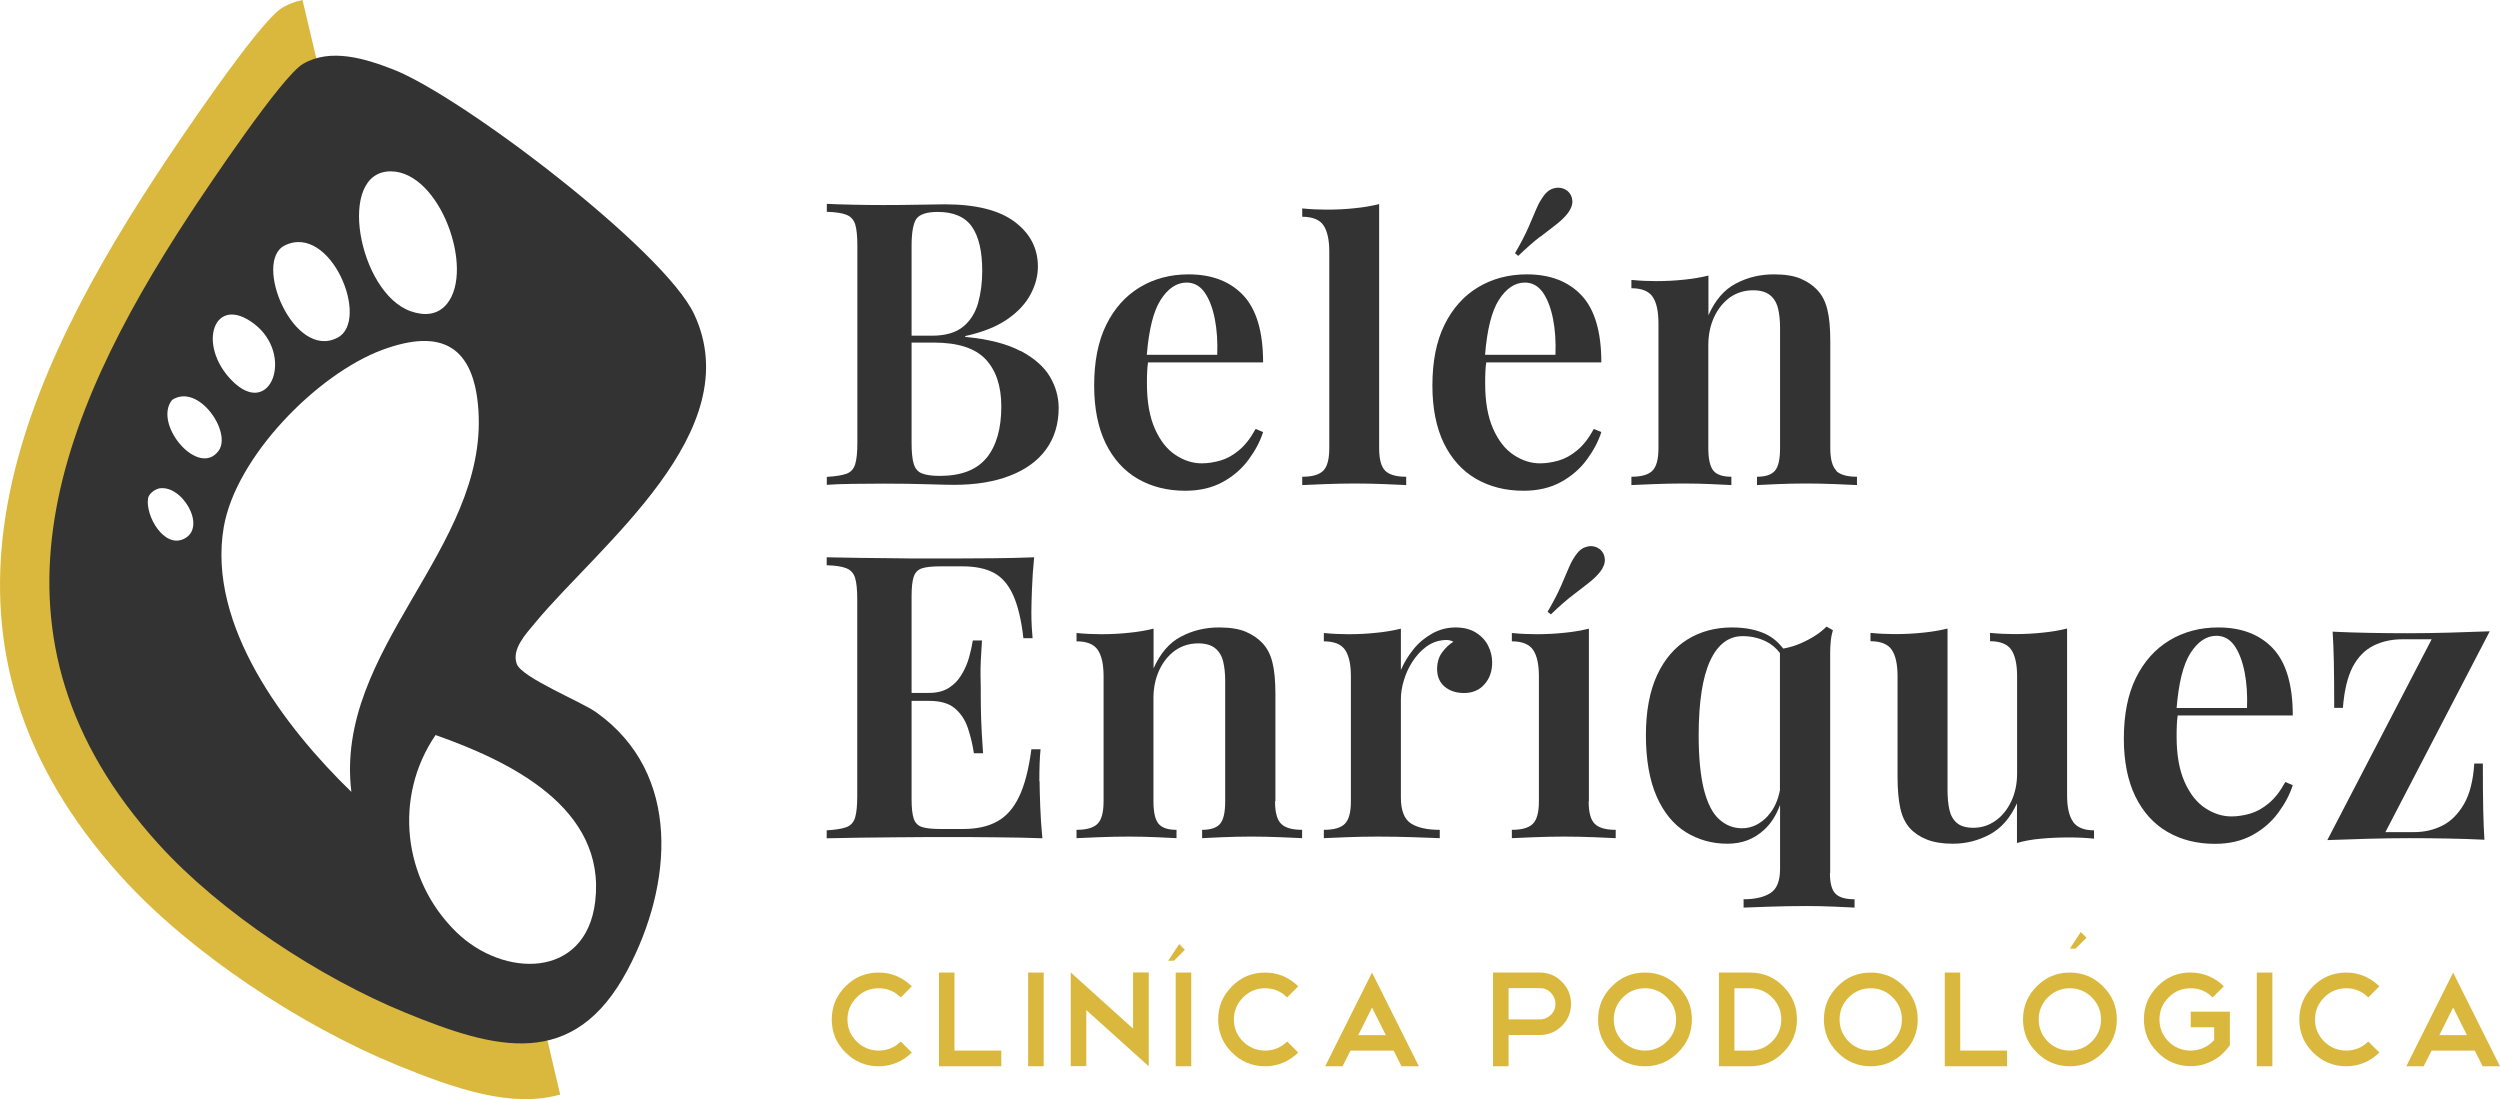 <svg xmlns="http://www.w3.org/2000/svg" id="Capa_2" data-name="Capa 2" viewBox="0 0 207.03 91.02"><defs><style>      .cls-1 {        fill: #333;      }      .cls-2 {        fill: #dab83e;      }    </style></defs><g id="Capa_1-2" data-name="Capa 1"><g><path class="cls-2" d="M36.66,81.31l-17.56-8.16-9.86-23.47,3.01-14.4,15.39-24.37L25.05,0c-.57.12-1.13.32-1.66.63-1.96,1.16-8.83,11.41-10.49,13.95C.54,33.44-7.27,53.48,10.06,72.62c5.73,6.33,14.92,12.35,22.81,15.58,4.96,2.03,9.56,3.57,13.52,2.44l-1.7-7.23-8.04-2.1Z"></path><g><g><path class="cls-1" d="M84.51,29.07c-1.13-.6-2.66-.99-4.58-1.17v-.07c1.42-.31,2.58-.77,3.47-1.38.89-.61,1.53-1.3,1.94-2.07.41-.77.61-1.53.61-2.3,0-1.51-.64-2.75-1.92-3.71-1.28-.96-3.21-1.45-5.8-1.45-.39,0-1.08.01-2.05.03-.98.02-1.99.03-3.04.03-.85,0-1.71-.01-2.58-.03-.87-.02-1.56-.04-2.09-.07v.66c.72.02,1.27.1,1.63.25.36.14.6.41.72.79.12.38.18.98.18,1.79v16.3c0,.79-.06,1.38-.18,1.77-.12.39-.36.66-.72.79-.36.13-.9.22-1.63.26v.66c.53-.04,1.22-.07,2.09-.08.86-.01,1.75-.02,2.65-.02,1.4,0,2.6.02,3.58.05.99.03,1.72.05,2.2.05,1.8,0,3.35-.25,4.65-.76,1.3-.5,2.3-1.23,2.99-2.18.69-.95,1.04-2.1,1.04-3.43,0-.9-.24-1.76-.72-2.58-.48-.82-1.29-1.53-2.42-2.14ZM75.9,18.11c.27-.37.86-.56,1.76-.56,1.31,0,2.26.41,2.83,1.23.57.82.85,2.04.85,3.66,0,.94-.11,1.82-.34,2.65-.23.82-.65,1.48-1.25,1.97-.6.49-1.46.74-2.58.74h-1.68v-7.43c0-1.14.14-1.89.41-2.27ZM81.7,37.91c-.81,1-2.1,1.5-3.88,1.5-.64,0-1.12-.07-1.46-.2-.34-.13-.57-.39-.69-.79-.12-.39-.18-.97-.18-1.74v-8.31h1.84c1.99,0,3.42.46,4.29,1.38.86.92,1.3,2.22,1.3,3.91,0,1.84-.41,3.26-1.22,4.26Z"></path><path class="cls-1" d="M95.06,30.01h9.54c0-2.54-.55-4.39-1.64-5.55s-2.61-1.74-4.53-1.74c-1.51,0-2.86.36-4.04,1.07-1.18.71-2.11,1.75-2.78,3.11-.67,1.36-1,3.03-1,5.03,0,1.88.32,3.48.95,4.78.64,1.3,1.52,2.28,2.66,2.94,1.14.66,2.45.99,3.94.99,1.18,0,2.21-.24,3.09-.72.88-.48,1.59-1.1,2.15-1.86s.96-1.52,1.2-2.28l-.62-.26c-.42.77-.88,1.36-1.38,1.77-.5.42-1.02.7-1.54.85-.53.15-1.04.23-1.54.23-.75,0-1.47-.23-2.17-.69s-1.27-1.18-1.71-2.17c-.44-.99-.66-2.23-.66-3.75,0-.33,0-.66.02-.99,0-.27.04-.52.07-.76ZM98.26,23.4c.61,0,1.11.27,1.5.82.38.55.66,1.28.84,2.19.18.91.24,1.9.2,2.97h-5.83c.17-2.07.54-3.58,1.13-4.52.61-.97,1.34-1.46,2.17-1.46Z"></path><path class="cls-1" d="M114.21,37.11v-20.21c-.61.15-1.28.27-2,.34-.72.08-1.5.12-2.33.12-.66,0-1.34-.03-2.04-.1v.69c.85,0,1.44.24,1.76.71.32.47.48,1.2.48,2.19v16.27c0,.92-.17,1.54-.51,1.87s-.91.49-1.73.49v.69c.42-.02,1.05-.05,1.89-.08s1.67-.05,2.48-.05,1.65.02,2.45.05c.8.03,1.4.06,1.79.08v-.69c-.81,0-1.39-.16-1.73-.49-.34-.33-.51-.95-.51-1.87Z"></path><path class="cls-1" d="M123.07,30.01h9.54c0-2.54-.55-4.39-1.64-5.55s-2.61-1.74-4.53-1.74c-1.51,0-2.86.36-4.04,1.07-1.18.71-2.11,1.75-2.78,3.11-.67,1.36-1,3.03-1,5.03,0,1.88.32,3.48.95,4.78.64,1.3,1.52,2.28,2.66,2.94,1.14.66,2.45.99,3.94.99,1.18,0,2.21-.24,3.09-.72.88-.48,1.59-1.1,2.15-1.86s.96-1.52,1.2-2.28l-.62-.26c-.42.77-.88,1.36-1.38,1.77-.5.42-1.02.7-1.54.85-.53.15-1.04.23-1.54.23-.75,0-1.47-.23-2.17-.69s-1.27-1.18-1.71-2.17c-.44-.99-.66-2.23-.66-3.75,0-.33,0-.66.02-.99,0-.27.04-.52.07-.76ZM126.27,23.4c.61,0,1.11.27,1.5.82.38.55.66,1.28.84,2.19.18.91.24,1.9.2,2.97h-5.83c.17-2.07.54-3.58,1.13-4.52.61-.97,1.34-1.46,2.17-1.46Z"></path><path class="cls-1" d="M127.58,19.59c.51-.4.96-.74,1.33-1.03.37-.29.68-.59.93-.91.26-.35.39-.69.37-1.02-.02-.33-.15-.6-.4-.82-.28-.21-.6-.3-.96-.25s-.67.23-.93.55c-.26.33-.49.71-.67,1.14-.18.43-.4.94-.66,1.54-.26.6-.63,1.32-1.13,2.18l.27.22c.71-.68,1.32-1.22,1.84-1.61Z"></path><path class="cls-1" d="M152.08,38.98c-.34-.33-.51-.95-.51-1.87v-8.84c0-1.12-.08-2-.25-2.66-.16-.66-.44-1.19-.84-1.61-.35-.37-.8-.68-1.36-.92-.56-.24-1.3-.36-2.22-.36-1.14,0-2.19.25-3.15.76-.96.5-1.72,1.38-2.27,2.63v-3.29c-.61.15-1.29.27-2.02.34-.73.08-1.51.12-2.32.12-.66,0-1.34-.03-2.04-.1v.69c.85,0,1.44.24,1.76.71.32.47.48,1.2.48,2.19v10.35c0,.92-.17,1.54-.51,1.87s-.91.49-1.73.49v.69c.42-.02,1.04-.05,1.87-.08s1.65-.05,2.46-.05c.77,0,1.52.02,2.27.05.74.03,1.3.06,1.68.08v-.69c-.7,0-1.19-.16-1.48-.49-.28-.33-.43-.95-.43-1.87v-8.54c0-.85.16-1.63.48-2.32.32-.69.76-1.23,1.31-1.63.56-.39,1.2-.59,1.92-.59.61,0,1.08.14,1.41.41s.55.65.66,1.12c.11.47.16,1,.16,1.59v9.96c0,.92-.14,1.54-.43,1.87s-.78.49-1.48.49v.69c.37-.02.94-.05,1.71-.08.77-.03,1.55-.05,2.37-.05.77,0,1.56.02,2.38.05s1.43.06,1.82.08v-.69c-.81,0-1.39-.16-1.73-.49Z"></path></g><g><path class="cls-1" d="M86.07,64.68c0-1.07.03-1.95.1-2.63h-.76c-.22,1.67-.56,2.97-1.02,3.93s-1.07,1.64-1.82,2.05c-.76.42-1.69.62-2.81.62h-1.87c-.68,0-1.19-.05-1.53-.16-.34-.11-.57-.34-.69-.69-.12-.35-.18-.89-.18-1.61v-8.15h1.45c.92,0,1.63.2,2.12.61.49.41.85.94,1.08,1.61.23.67.4,1.38.51,2.12h.76c-.09-1.25-.14-2.2-.16-2.86-.02-.66-.03-1.26-.03-1.81s0-1.15-.02-1.81c-.01-.66.03-1.61.12-2.86h-.76c-.07.44-.17.9-.31,1.4s-.34.96-.61,1.41c-.26.45-.61.82-1.04,1.1-.43.28-.98.43-1.66.43h-1.45v-8.02c0-.72.06-1.26.18-1.61.12-.35.35-.58.69-.69.34-.11.85-.16,1.53-.16h1.81c1.07,0,1.94.18,2.61.54.67.36,1.2.98,1.59,1.84.39.87.68,2.05.85,3.57h.76c-.02-.26-.04-.59-.07-.97-.02-.38-.03-.78-.03-1.2,0-.44.02-1.08.05-1.92.03-.84.09-1.71.18-2.61-1.01.04-2.15.07-3.43.08-1.28.01-2.43.02-3.43.02h-2c-.81,0-1.69,0-2.65-.02-.95-.01-1.92-.02-2.89-.03-.97-.01-1.9-.03-2.78-.05v.66c.72.02,1.27.1,1.63.25.36.14.6.41.72.79.12.38.18.98.18,1.79v16.3c0,.79-.06,1.38-.18,1.77-.12.39-.36.66-.72.79-.36.13-.9.22-1.63.26v.66c.88-.02,1.8-.04,2.78-.05.97-.01,1.93-.02,2.88-.03.94-.01,1.82-.02,2.65-.02h2.02c1.1,0,2.34,0,3.75.02,1.4.01,2.66.04,3.78.08-.09-.94-.15-1.85-.18-2.73-.03-.88-.05-1.54-.05-2Z"></path><path class="cls-1" d="M105.62,66.35v-8.84c0-1.12-.08-2-.25-2.66-.16-.66-.44-1.19-.84-1.61-.35-.37-.8-.68-1.36-.92-.56-.24-1.3-.36-2.22-.36-1.14,0-2.19.25-3.15.76-.96.5-1.72,1.38-2.27,2.63v-3.29c-.61.15-1.29.27-2.02.34-.73.08-1.51.12-2.32.12-.66,0-1.34-.03-2.04-.1v.69c.85,0,1.44.24,1.76.71.32.47.48,1.2.48,2.19v10.35c0,.92-.17,1.54-.51,1.87s-.91.49-1.73.49v.69c.42-.02,1.04-.05,1.87-.08s1.65-.05,2.46-.05c.77,0,1.52.02,2.27.05.74.03,1.3.06,1.68.08v-.69c-.7,0-1.19-.16-1.48-.49-.28-.33-.43-.95-.43-1.87v-8.54c0-.85.16-1.63.48-2.32.32-.69.76-1.23,1.31-1.63.56-.39,1.2-.59,1.92-.59.61,0,1.08.14,1.41.41s.55.65.66,1.12c.11.47.16,1,.16,1.59v9.96c0,.92-.14,1.54-.43,1.87s-.78.49-1.48.49v.69c.37-.02.94-.05,1.71-.08.77-.03,1.55-.05,2.37-.05.77,0,1.56.02,2.38.05s1.43.06,1.82.08v-.69c-.81,0-1.39-.16-1.73-.49-.34-.33-.51-.95-.51-1.87Z"></path><path class="cls-1" d="M122.23,52.39c-.45-.28-1.01-.43-1.69-.43s-1.35.17-1.95.51c-.6.34-1.12.77-1.54,1.3-.43.53-.77,1.1-1.04,1.71v-3.42c-.61.15-1.29.27-2.02.34-.73.08-1.51.12-2.32.12-.66,0-1.34-.03-2.04-.1v.69c.85,0,1.44.24,1.76.71.32.47.48,1.2.48,2.19v10.35c0,.92-.17,1.54-.51,1.87s-.91.49-1.73.49v.69c.42-.02,1.05-.05,1.89-.08s1.69-.05,2.55-.05c1.03,0,2.02.02,2.97.05s1.68.06,2.19.08v-.69c-1.05,0-1.85-.18-2.4-.54-.55-.36-.82-1.08-.82-2.15v-8.12c0-.5.08-1.03.25-1.58.16-.55.4-1.06.71-1.54s.68-.89,1.12-1.22.92-.51,1.45-.56c.31-.04.58,0,.82.13-.35.22-.66.51-.94.89-.27.37-.41.83-.41,1.38,0,.61.21,1.1.62,1.45.42.35.95.53,1.61.53.7,0,1.27-.24,1.69-.72.43-.48.64-1.08.64-1.81,0-.48-.11-.94-.33-1.38-.22-.44-.55-.8-1-1.08Z"></path><path class="cls-1" d="M131.55,45.25c-.36.05-.67.23-.93.55-.26.33-.49.71-.67,1.14-.18.43-.4.94-.66,1.54-.26.6-.63,1.32-1.13,2.18l.27.22c.71-.68,1.32-1.22,1.84-1.61s.96-.74,1.33-1.03c.37-.29.68-.59.93-.91.26-.35.39-.69.37-1.02-.02-.33-.15-.6-.4-.82-.28-.21-.6-.3-.96-.25Z"></path><path class="cls-1" d="M131.58,66.35v-14.29c-.61.15-1.29.27-2.02.34-.73.08-1.51.12-2.32.12-.66,0-1.34-.03-2.04-.1v.69c.85,0,1.44.24,1.76.71.32.47.48,1.2.48,2.19v10.35c0,.92-.17,1.54-.51,1.87s-.91.49-1.73.49v.69c.42-.02,1.04-.05,1.87-.08s1.65-.05,2.46-.05,1.65.02,2.46.05c.81.03,1.41.06,1.81.08v-.69c-.81,0-1.39-.16-1.73-.49s-.51-.95-.51-1.87Z"></path><path class="cls-1" d="M151.56,72.3v-18.27c0-.31.02-.62.05-.94.03-.32.09-.62.18-.9l-.53-.3c-.31.31-.67.59-1.1.85-.43.26-.88.48-1.35.66-.38.14-.75.24-1.13.31-.41-.52-.88-.92-1.41-1.18-.78-.38-1.73-.57-2.84-.57-1.38,0-2.61.33-3.68.99-1.07.66-1.92,1.65-2.53,2.97-.61,1.33-.92,2.99-.92,4.98s.3,3.72.89,5.06c.59,1.34,1.4,2.32,2.43,2.96,1.03.63,2.17.95,3.42.95s2.23-.39,3.07-1.17c.57-.52.99-1.21,1.3-2.04v5.31c0,.99-.27,1.65-.8,1.99-.54.34-1.28.51-2.22.51v.69c.53-.02,1.27-.05,2.23-.08.96-.03,1.97-.05,3.02-.05.77,0,1.52.02,2.25.05.73.03,1.3.06,1.69.08v-.69c-.75,0-1.27-.15-1.58-.46-.31-.31-.46-.88-.46-1.71ZM146.45,67.52c-.65.71-1.37,1.07-2.19,1.07-.72,0-1.36-.25-1.91-.76-.55-.5-.96-1.33-1.25-2.46-.28-1.14-.43-2.62-.43-4.44,0-2.78.32-4.85.95-6.21.63-1.36,1.53-2.04,2.69-2.04.7,0,1.35.15,1.94.44.45.22.83.54,1.15.96v11.36c-.17.86-.49,1.56-.97,2.08Z"></path><path class="cls-1" d="M171.67,68.04c-.33-.47-.49-1.2-.49-2.19v-13.8c-.61.15-1.29.27-2.02.34-.73.08-1.51.12-2.32.12-.66,0-1.34-.03-2.04-.1v.69c.85,0,1.44.24,1.76.71.32.47.48,1.2.48,2.19v8.05c0,.85-.16,1.62-.48,2.3-.32.68-.75,1.22-1.3,1.61-.55.39-1.16.59-1.84.59-.61,0-1.07-.14-1.38-.41-.31-.27-.51-.64-.61-1.1-.1-.46-.15-.99-.15-1.58v-13.41c-.61.15-1.29.27-2.02.34-.73.08-1.51.12-2.32.12-.66,0-1.34-.03-2.04-.1v.69c.85,0,1.44.24,1.76.71.32.47.48,1.2.48,2.19v8.31c0,1.07.08,1.95.23,2.63.15.68.42,1.23.79,1.64.35.39.82.71,1.4.94.58.23,1.3.35,2.15.35,1.1,0,2.12-.26,3.07-.77s1.7-1.37,2.25-2.58v3.29c.61-.18,1.29-.3,2.02-.36.73-.07,1.51-.1,2.32-.1.68,0,1.36.03,2.04.1v-.69c-.83,0-1.41-.24-1.74-.71Z"></path><path class="cls-1" d="M180.33,59.25h9.54c0-2.54-.55-4.39-1.64-5.55s-2.61-1.74-4.53-1.74c-1.51,0-2.86.36-4.04,1.07-1.18.71-2.11,1.75-2.78,3.11-.67,1.36-1,3.03-1,5.03,0,1.88.32,3.48.95,4.78.64,1.3,1.52,2.28,2.66,2.94,1.14.66,2.45.99,3.94.99,1.18,0,2.21-.24,3.09-.72.88-.48,1.59-1.1,2.15-1.86s.96-1.52,1.2-2.28l-.62-.26c-.42.77-.88,1.36-1.38,1.77-.5.42-1.02.7-1.54.85-.53.15-1.04.23-1.54.23-.75,0-1.47-.23-2.17-.69s-1.27-1.18-1.71-2.17c-.44-.99-.66-2.23-.66-3.75,0-.33,0-.66.02-.99,0-.27.04-.52.07-.76ZM183.54,52.65c.61,0,1.11.27,1.5.82.38.55.66,1.28.84,2.19.18.91.24,1.9.2,2.97h-5.83c.17-2.07.54-3.58,1.13-4.52.61-.97,1.34-1.46,2.17-1.46Z"></path><path class="cls-1" d="M205.62,63.23h-.72c-.09,1.4-.37,2.52-.85,3.35-.48.83-1.08,1.43-1.79,1.79-.71.36-1.5.54-2.35.54h-2.37l8.64-16.63c-1.07.04-2.19.08-3.35.11-1.16.03-2.3.05-3.42.05-1.05,0-2.11-.01-3.17-.03-1.06-.02-2.09-.05-3.07-.1.04.66.08,1.48.1,2.48.02,1,.03,2.27.03,3.83h.72c.11-1.42.38-2.55.8-3.37.43-.82,1-1.41,1.71-1.77.71-.36,1.52-.54,2.41-.54h2.43l-8.64,16.63c1.07-.04,2.19-.08,3.35-.11,1.16-.03,2.3-.05,3.42-.05,1.05,0,2.11.01,3.17.03s2.09.05,3.07.1c-.04-.66-.08-1.49-.1-2.5-.02-1.01-.03-2.28-.03-3.81Z"></path></g></g><g><path class="cls-2" d="M72.77,80.54c.54,0,1.04.1,1.5.3s.88.48,1.24.84l-.92.92c-.51-.51-1.11-.76-1.82-.76s-1.33.25-1.83.76-.76,1.11-.76,1.82.25,1.32.76,1.83c.51.5,1.12.75,1.83.75s1.31-.25,1.82-.75l.92.91c-.36.36-.77.64-1.24.84s-.97.3-1.5.3c-1.07,0-1.99-.38-2.75-1.14-.76-.75-1.14-1.67-1.14-2.74s.38-1.98,1.14-2.74c.75-.76,1.67-1.14,2.75-1.14Z"></path><path class="cls-2" d="M77.75,80.54h1.29v6.46h3.88v1.3h-5.16v-7.76Z"></path><path class="cls-2" d="M85.14,80.54h1.29v7.76h-1.29v-7.76Z"></path><path class="cls-2" d="M88.67,80.53l5.16,4.65v-4.65h1.3v7.76h0s0,.01,0,.01l-5.17-4.65v4.64h-1.29v-7.76Z"></path><path class="cls-2" d="M97.36,80.54h1.29v7.76h-1.29v-7.76Z"></path><path class="cls-2" d="M104.77,80.54c.54,0,1.04.1,1.5.3.47.2.88.48,1.24.84l-.92.92c-.51-.51-1.11-.76-1.82-.76s-1.33.25-1.83.76-.76,1.11-.76,1.82.25,1.32.76,1.83c.51.5,1.12.75,1.83.75s1.31-.25,1.82-.75l.92.91c-.36.36-.77.64-1.24.84-.47.2-.97.3-1.5.3-1.07,0-1.99-.38-2.75-1.14-.76-.75-1.14-1.67-1.14-2.74s.38-1.98,1.14-2.74c.75-.76,1.67-1.14,2.75-1.14Z"></path><path class="cls-2" d="M115.41,87h-3.57l-.66,1.3h-1.44l3.88-7.76,3.88,7.76h-1.44l-.65-1.3ZM112.48,85.72h2.28l-1.14-2.28-1.14,2.28Z"></path><path class="cls-2" d="M124.93,85.72v2.58h-1.29v-7.76h3.88c.71,0,1.31.25,1.82.76s.76,1.12.76,1.83-.25,1.32-.76,1.83c-.51.5-1.11.75-1.82.75h-2.59ZM124.93,81.84v2.58h2.59c.35,0,.65-.13.91-.38s.38-.56.38-.91-.13-.66-.38-.92-.55-.38-.91-.38h-2.59Z"></path><path class="cls-2" d="M136.22,80.54c1.07,0,1.99.38,2.74,1.14.77.76,1.15,1.67,1.15,2.74s-.38,1.99-1.15,2.74c-.75.76-1.67,1.14-2.74,1.14s-1.99-.38-2.74-1.14c-.76-.75-1.14-1.67-1.14-2.74s.38-1.98,1.14-2.74c.74-.76,1.66-1.14,2.74-1.14ZM136.22,81.84c-.71,0-1.32.25-1.83.76-.5.51-.75,1.11-.75,1.82s.25,1.32.75,1.83c.51.5,1.12.75,1.83.75s1.31-.25,1.82-.75c.51-.51.76-1.12.76-1.83s-.25-1.31-.76-1.82-1.11-.76-1.82-.76Z"></path><path class="cls-2" d="M142.35,80.54h2.58c1.07,0,1.99.38,2.74,1.14.76.76,1.14,1.67,1.14,2.74s-.38,1.99-1.14,2.74c-.75.76-1.67,1.14-2.74,1.14h-2.58v-7.76ZM144.93,87c.71,0,1.31-.25,1.82-.75.51-.51.76-1.12.76-1.83s-.25-1.31-.76-1.82-1.11-.76-1.82-.76h-1.3v5.16h1.3Z"></path><path class="cls-2" d="M154.92,80.54c1.07,0,1.99.38,2.74,1.14.77.76,1.15,1.67,1.15,2.74s-.38,1.99-1.15,2.74c-.75.76-1.67,1.14-2.74,1.14s-1.99-.38-2.74-1.14c-.76-.75-1.14-1.67-1.14-2.74s.38-1.98,1.14-2.74c.74-.76,1.66-1.14,2.74-1.14ZM154.92,81.84c-.71,0-1.32.25-1.83.76-.5.51-.75,1.11-.75,1.82s.25,1.32.75,1.83c.51.5,1.12.75,1.83.75s1.31-.25,1.82-.75c.51-.51.76-1.12.76-1.83s-.25-1.31-.76-1.82c-.51-.51-1.11-.76-1.82-.76Z"></path><path class="cls-2" d="M161.04,80.54h1.29v6.46h3.88v1.3h-5.16v-7.76Z"></path><path class="cls-2" d="M171.41,80.54c1.07,0,1.99.38,2.74,1.14.77.76,1.15,1.67,1.15,2.74s-.38,1.99-1.15,2.74c-.75.76-1.67,1.14-2.74,1.14s-1.99-.38-2.74-1.14c-.76-.75-1.14-1.67-1.14-2.74s.38-1.98,1.14-2.74c.74-.76,1.66-1.14,2.74-1.14ZM171.41,81.84c-.71,0-1.32.25-1.83.76-.5.51-.75,1.11-.75,1.82s.25,1.32.75,1.83c.51.5,1.12.75,1.83.75s1.31-.25,1.82-.75c.51-.51.76-1.12.76-1.83s-.25-1.31-.76-1.82-1.11-.76-1.82-.76Z"></path><path class="cls-2" d="M181.41,80.54c.54,0,1.04.1,1.51.3.47.2.88.48,1.24.84l-.93.92c-.5-.51-1.11-.76-1.82-.76s-1.32.25-1.83.76c-.5.51-.75,1.11-.75,1.82s.25,1.32.75,1.83c.51.5,1.12.75,1.83.75.39,0,.75-.08,1.08-.23.33-.15.62-.37.87-.64v-1.06h-1.94v-1.29h3.24v2.77c-.18.26-.39.5-.62.72s-.49.4-.77.55c-.28.15-.57.27-.88.35-.31.08-.64.12-.97.12-1.07,0-1.99-.38-2.74-1.14-.76-.75-1.14-1.67-1.14-2.74s.38-1.98,1.14-2.74c.75-.76,1.67-1.14,2.74-1.14Z"></path><path class="cls-2" d="M186.89,80.54h1.29v7.76h-1.29v-7.76Z"></path><path class="cls-2" d="M194.3,80.54c.54,0,1.04.1,1.5.3s.88.48,1.24.84l-.92.92c-.51-.51-1.11-.76-1.82-.76s-1.33.25-1.83.76-.76,1.11-.76,1.82.25,1.32.76,1.83c.51.5,1.12.75,1.83.75s1.31-.25,1.82-.75l.92.91c-.36.36-.77.64-1.24.84s-.97.3-1.5.3c-1.07,0-1.99-.38-2.75-1.14-.76-.75-1.14-1.67-1.14-2.74s.38-1.98,1.14-2.74c.75-.76,1.67-1.14,2.75-1.14Z"></path><path class="cls-2" d="M204.94,87h-3.57l-.66,1.3h-1.44l3.88-7.76,3.88,7.76h-1.44l-.65-1.3ZM202.01,85.72h2.28l-1.14-2.28-1.14,2.28Z"></path></g><polygon class="cls-2" points="96.74 79.56 97.65 78.18 98.12 78.65 97.22 79.56 96.74 79.56"></polygon><polygon class="cls-2" points="171.41 78.56 172.31 77.18 172.79 77.65 171.88 78.56 171.41 78.56"></polygon><path class="cls-1" d="M15.67,17.81c1.49-2.27,7.66-11.48,9.41-12.51,2.28-1.35,5.17-.45,7.48.45,5.67,2.21,22.45,14.96,24.93,20.28,4.53,9.71-7.79,19.06-13.18,25.55-.77.93-1.95,2.17-1.52,3.39.39,1.14,5.29,3.1,6.59,4.02,7.15,5.09,6.29,14.34,2.6,21.31-4.45,8.42-10.97,6.61-18.39,3.57-7.08-2.89-15.33-8.3-20.47-13.98C-2.44,52.71,4.57,34.74,15.67,17.81ZM37.03,25.14c2.28-2.85-.59-10.91-4.65-10.95-4.57-.04-2.7,10.05,1.62,11.58,1.1.39,2.24.36,3.03-.63ZM23.59,20.32c-2.69,1.31.73,9.56,4.37,7.64,2.72-1.43-.56-9.49-4.37-7.64ZM21.05,26.82c-3.32-2.53-4.79,1.71-1.84,4.7,3.19,3.23,5.19-2.14,1.84-4.7ZM29.1,65.6c-1.45-11.84,11.26-20.14,10.52-31.61-.35-5.34-3.05-6.83-7.95-5.02-5.42,2.01-12.14,8.87-13.14,14.68-1.4,8.13,5.09,16.62,10.58,21.94ZM18.11,37.32c1.11-1.54-1.69-5.63-3.86-4.2-1.61,2.01,2.21,6.5,3.86,4.2ZM13.09,40.48c-.34.09-.77.43-.83.79-.23,1.46,1.34,4.17,2.98,3.35,1.97-.97-.24-4.65-2.16-4.15ZM36.07,60.87c-3.49,5.11-2.72,11.98,1.71,16.31,3.91,3.82,10.74,3.91,11.51-2.52.93-7.79-7.1-11.63-13.22-13.79Z"></path></g></g></svg>